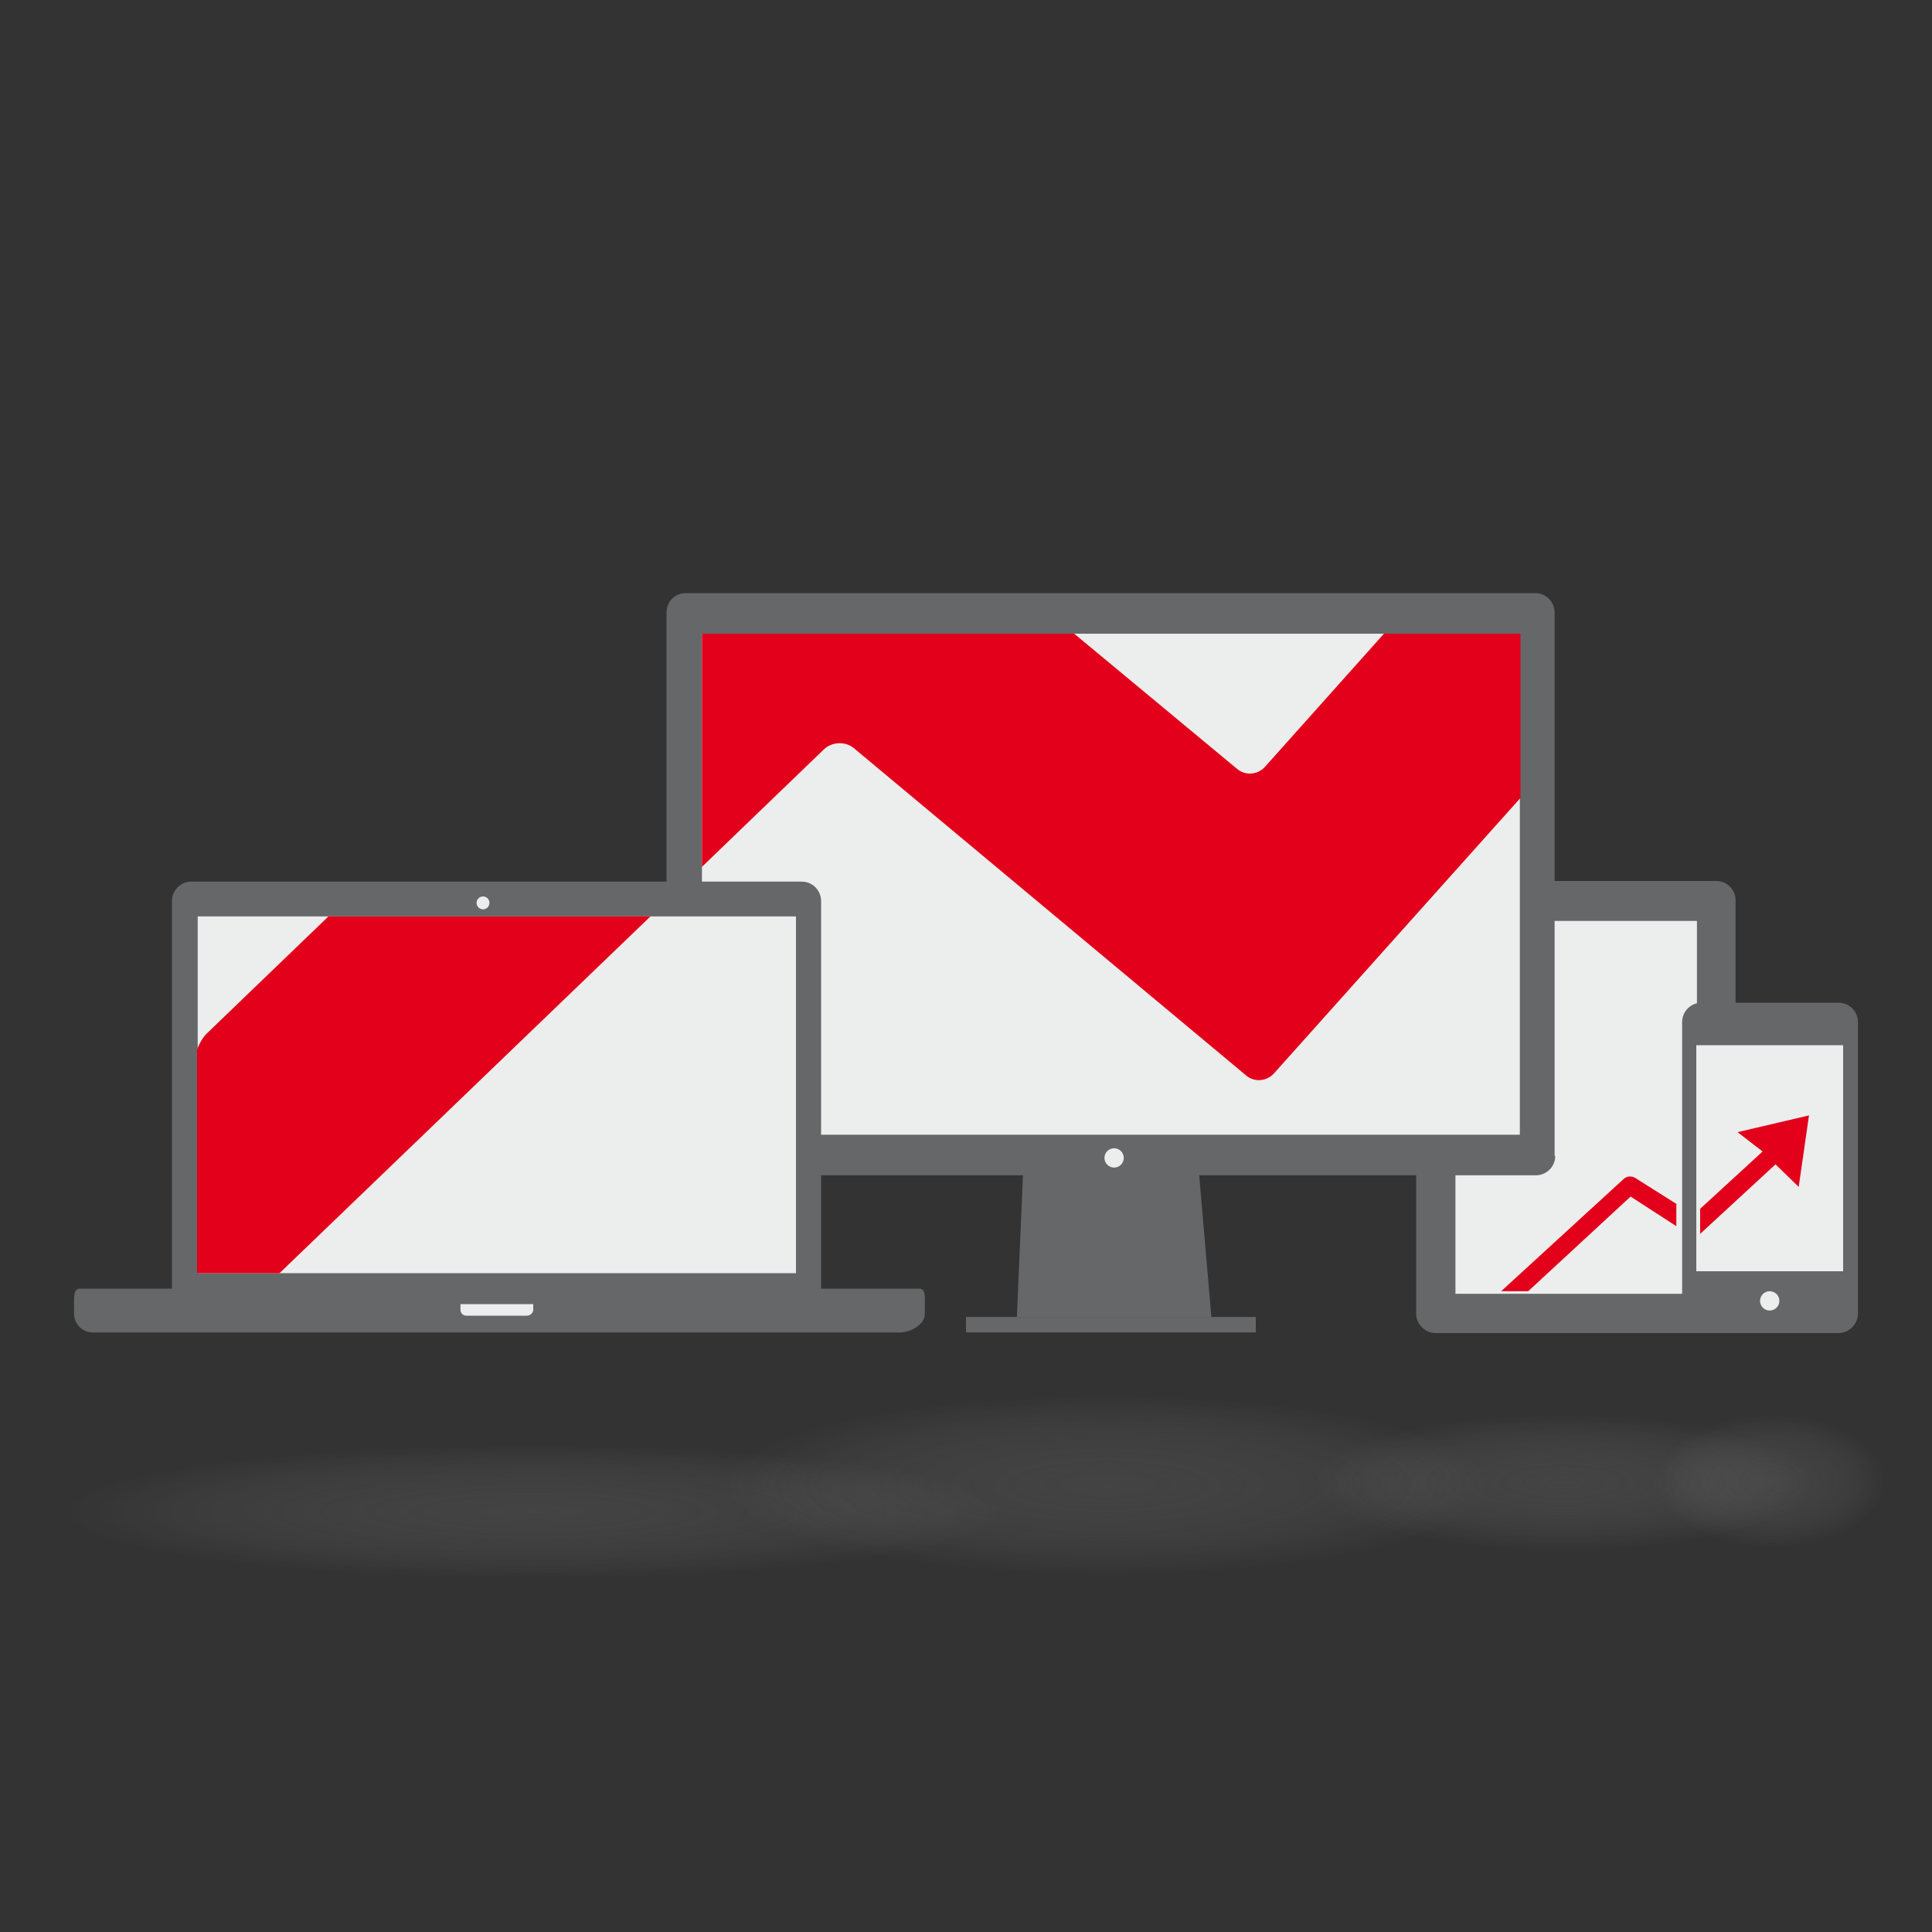 <?xml version="1.0" encoding="utf-8"?>
<!-- Generator: Adobe Illustrator 19.2.1, SVG Export Plug-In . SVG Version: 6.00 Build 0)  -->
<svg version="1.1" id="_x32_87a6a92-54ab-463c-b79b-cdb9df527b87"
	 xmlns="http://www.w3.org/2000/svg" xmlns:xlink="http://www.w3.org/1999/xlink" x="0px" y="0px" viewBox="0 0 300 300"
	 style="enable-background:new 0 0 300 300;" xml:space="preserve">
<rect x="0" y="0" width="300" height="300" fill="#333333" stroke="none"/>
<style type="text/css">
	.st0{opacity:0.2;fill:url(#SVGID_1_);enable-background:new    ;}
	.st1{opacity:0.2;fill:url(#SVGID_2_);enable-background:new    ;}
	.st2{opacity:0.2;fill:url(#SVGID_3_);enable-background:new    ;}
	.st3{opacity:0.2;fill:url(#SVGID_4_);enable-background:new    ;}
	.st4{fill:#666769;}
	.st5{fill:#ECEDED;}
	.st6{fill:#E2001A;}
</style>
<radialGradient id="SVGID_1_" cx="124.405" cy="-11245.717" r="30.146" gradientTransform="matrix(2.412 0 0 -0.341 -217.245 -3600.025)" gradientUnits="userSpaceOnUse">
	<stop  offset="0" style="stop-color:#878787"/>
	<stop  offset="0.156" style="stop-color:#8C8C8C;stop-opacity:0.844"/>
	<stop  offset="0.35" style="stop-color:#9C9C9C;stop-opacity:0.65"/>
	<stop  offset="0.564" style="stop-color:#B5B5B5;stop-opacity:0.436"/>
	<stop  offset="0.792" style="stop-color:#D8D8D8;stop-opacity:0.208"/>
	<stop  offset="1" style="stop-color:#FFFFFF;stop-opacity:0"/>
</radialGradient>
<path class="st0" d="M89.5,216.5c65.2,0,76.2,7.5,76.2,16.7S154.7,250,89.5,250S0,242.5,0,233.2S24.3,216.5,89.5,216.5z"/>
<radialGradient id="SVGID_2_" cx="242.737" cy="-11269.161" r="37.169" gradientTransform="matrix(1.038 0 0 -0.282 -9.201 -2947.7)" gradientUnits="userSpaceOnUse">
	<stop  offset="0" style="stop-color:#878787"/>
	<stop  offset="0.148" style="stop-color:#909090;stop-opacity:0.852"/>
	<stop  offset="0.392" style="stop-color:#A9A9A9;stop-opacity:0.608"/>
	<stop  offset="0.699" style="stop-color:#D1D1D1;stop-opacity:0.301"/>
	<stop  offset="1" style="stop-color:#FFFFFF;stop-opacity:0"/>
</radialGradient>
<path class="st1" d="M234.7,217.1c33.2,0,55.3,7.3,55.3,16.4c0,9.1-22.1,16.4-55.3,16.4s-39.4-7.3-39.4-16.4
	C195.3,224.5,201.6,217.1,234.7,217.1z"/>
<radialGradient id="SVGID_3_" cx="174.615" cy="-11263.8" r="37.169" gradientTransform="matrix(1.595 0 0 -0.373 -106.502 -3970.8)" gradientUnits="userSpaceOnUse">
	<stop  offset="0" style="stop-color:#878787"/>
	<stop  offset="0.15" style="stop-color:#8D8D8D;stop-opacity:0.85"/>
	<stop  offset="0.352" style="stop-color:#9E9E9E;stop-opacity:0.648"/>
	<stop  offset="0.584" style="stop-color:#BBBBBB;stop-opacity:0.416"/>
	<stop  offset="0.837" style="stop-color:#E2E2E2;stop-opacity:0.163"/>
	<stop  offset="1" style="stop-color:#FFFFFF;stop-opacity:0"/>
</radialGradient>
<path class="st2" d="M159.8,209.9c51,0,84.9,9.7,84.9,21.7s-33.9,21.7-84.9,21.7s-60.6-9.7-60.6-21.7S108.8,209.9,159.8,209.9z"/>
<radialGradient id="SVGID_4_" cx="279.409" cy="-11251.662" r="41.252" gradientTransform="matrix(0.429 0 0 -0.248 155.149 -2560.432)" gradientUnits="userSpaceOnUse">
	<stop  offset="0" style="stop-color:#878787"/>
	<stop  offset="0.149" style="stop-color:#8D8D8D;stop-opacity:0.851"/>
	<stop  offset="0.353" style="stop-color:#9F9F9F;stop-opacity:0.647"/>
	<stop  offset="0.589" style="stop-color:#BCBCBC;stop-opacity:0.411"/>
	<stop  offset="0.846" style="stop-color:#E4E4E4;stop-opacity:0.154"/>
	<stop  offset="1" style="stop-color:#FFFFFF;stop-opacity:0"/>
</radialGradient>
<ellipse class="st3" cx="275.1" cy="234.2" rx="24.9" ry="14.4"/>
<g>
	<path class="st4" d="M269.5,204c0,1.6-1.3,3-3,3h-43.6c-1.6,0-3-1.4-3-3v-64.2c0-1.6,1.4-3,3-3h43.6c1.7,0,3,1.4,3,3V204z"/>
</g>
<rect x="226" y="143" class="st5" width="37.5" height="57.9"/>
<g>
	<path class="st4" d="M241.5,179.5c0,1.7-1.4,3-3,3H106.5c-1.7,0-3-1.3-3-3V95.1c0-1.7,1.3-3,3-3h131.9c1.6,0,3,1.3,3,3V179.5z"/>
</g>
<rect x="109" y="98.4" class="st5" width="127" height="77.8"/>
<path class="st4" d="M127.5,198c0,1.7,0,3,0,3H26.7c0,0,0-1.3,0-3v-58.1c0-1.6,1.3-3,3-3h94.8c1.7,0,3,1.4,3,3V198z"/>
<rect x="30.7" y="142.3" class="st5" width="92.9" height="55.4"/>
<rect x="150" y="204.5" class="st4" width="45" height="2.4"/>
<polygon class="st4" points="188.1,204.5 157.9,204.5 158.9,181.2 186.1,181.2 "/>
<path class="st4" d="M139.8,206.9H14.4c-1.6,0-2.9-1.3-2.9-2.9v-1c0-1.6-0.1-2.9,0.9-2.9h130.3c1.1,0,0.9,1.3,0.9,2.9v1
	C143.7,205.6,141.4,206.9,139.8,206.9z"/>
<path class="st5" d="M81.8,204.3h-9.4c-0.5,0-0.9-0.4-0.9-0.9v0c0-0.5,0-0.9,0-0.9h11.3c0,0,0,0.4,0,0.9v0
	C82.8,203.9,82.3,204.3,81.8,204.3z"/>
<circle class="st5" cx="75" cy="140.2" r="1"/>
<circle class="st5" cx="173" cy="179.8" r="1.5"/>
<path class="st6" d="M101,142.3H51l-18.7,18c-0.7,0.6-1.3,1.6-1.7,2.7v34.7h12.8L101,142.3z"/>
<path class="st6" d="M236,98.4h-21.1l-18.5,20.7c-1.1,1.2-3,1.4-4.3,0.3l-25.3-21H109v36.2l19-18.3c1.2-1.1,3.2-1.2,4.5-0.2l61,50.9
	c1.3,1.1,3.2,0.9,4.3-0.3l38.3-42.8V98.4z"/>
<path class="st6" d="M260.4,187l-6.5-4.1c-0.5-0.3-1.2-0.3-1.7,0.1l-19.1,17.5h4.2l15.9-14.7l7.1,4.6V187z"/>
<g>
	<path class="st4" d="M288.5,204c0,1.6-1.4,3-3,3h-21.3c-1.6,0-3-1.4-3-3v-45.3c0-1.7,1.4-3,3-3h21.3c1.6,0,3,1.3,3,3V204z"/>
</g>
<rect x="263.4" y="162.3" class="st5" width="22.8" height="35.1"/>
<circle class="st5" cx="274.8" cy="202" r="1.5"/>
<path class="st6" d="M273.7,178.8l-9.7,8.9v3.9c0,0,0.1,0,0.1-0.1l11.6-10.7l3.6,3.5l1.6-11.1l-11.1,2.6L273.7,178.8z"/>
</svg>

